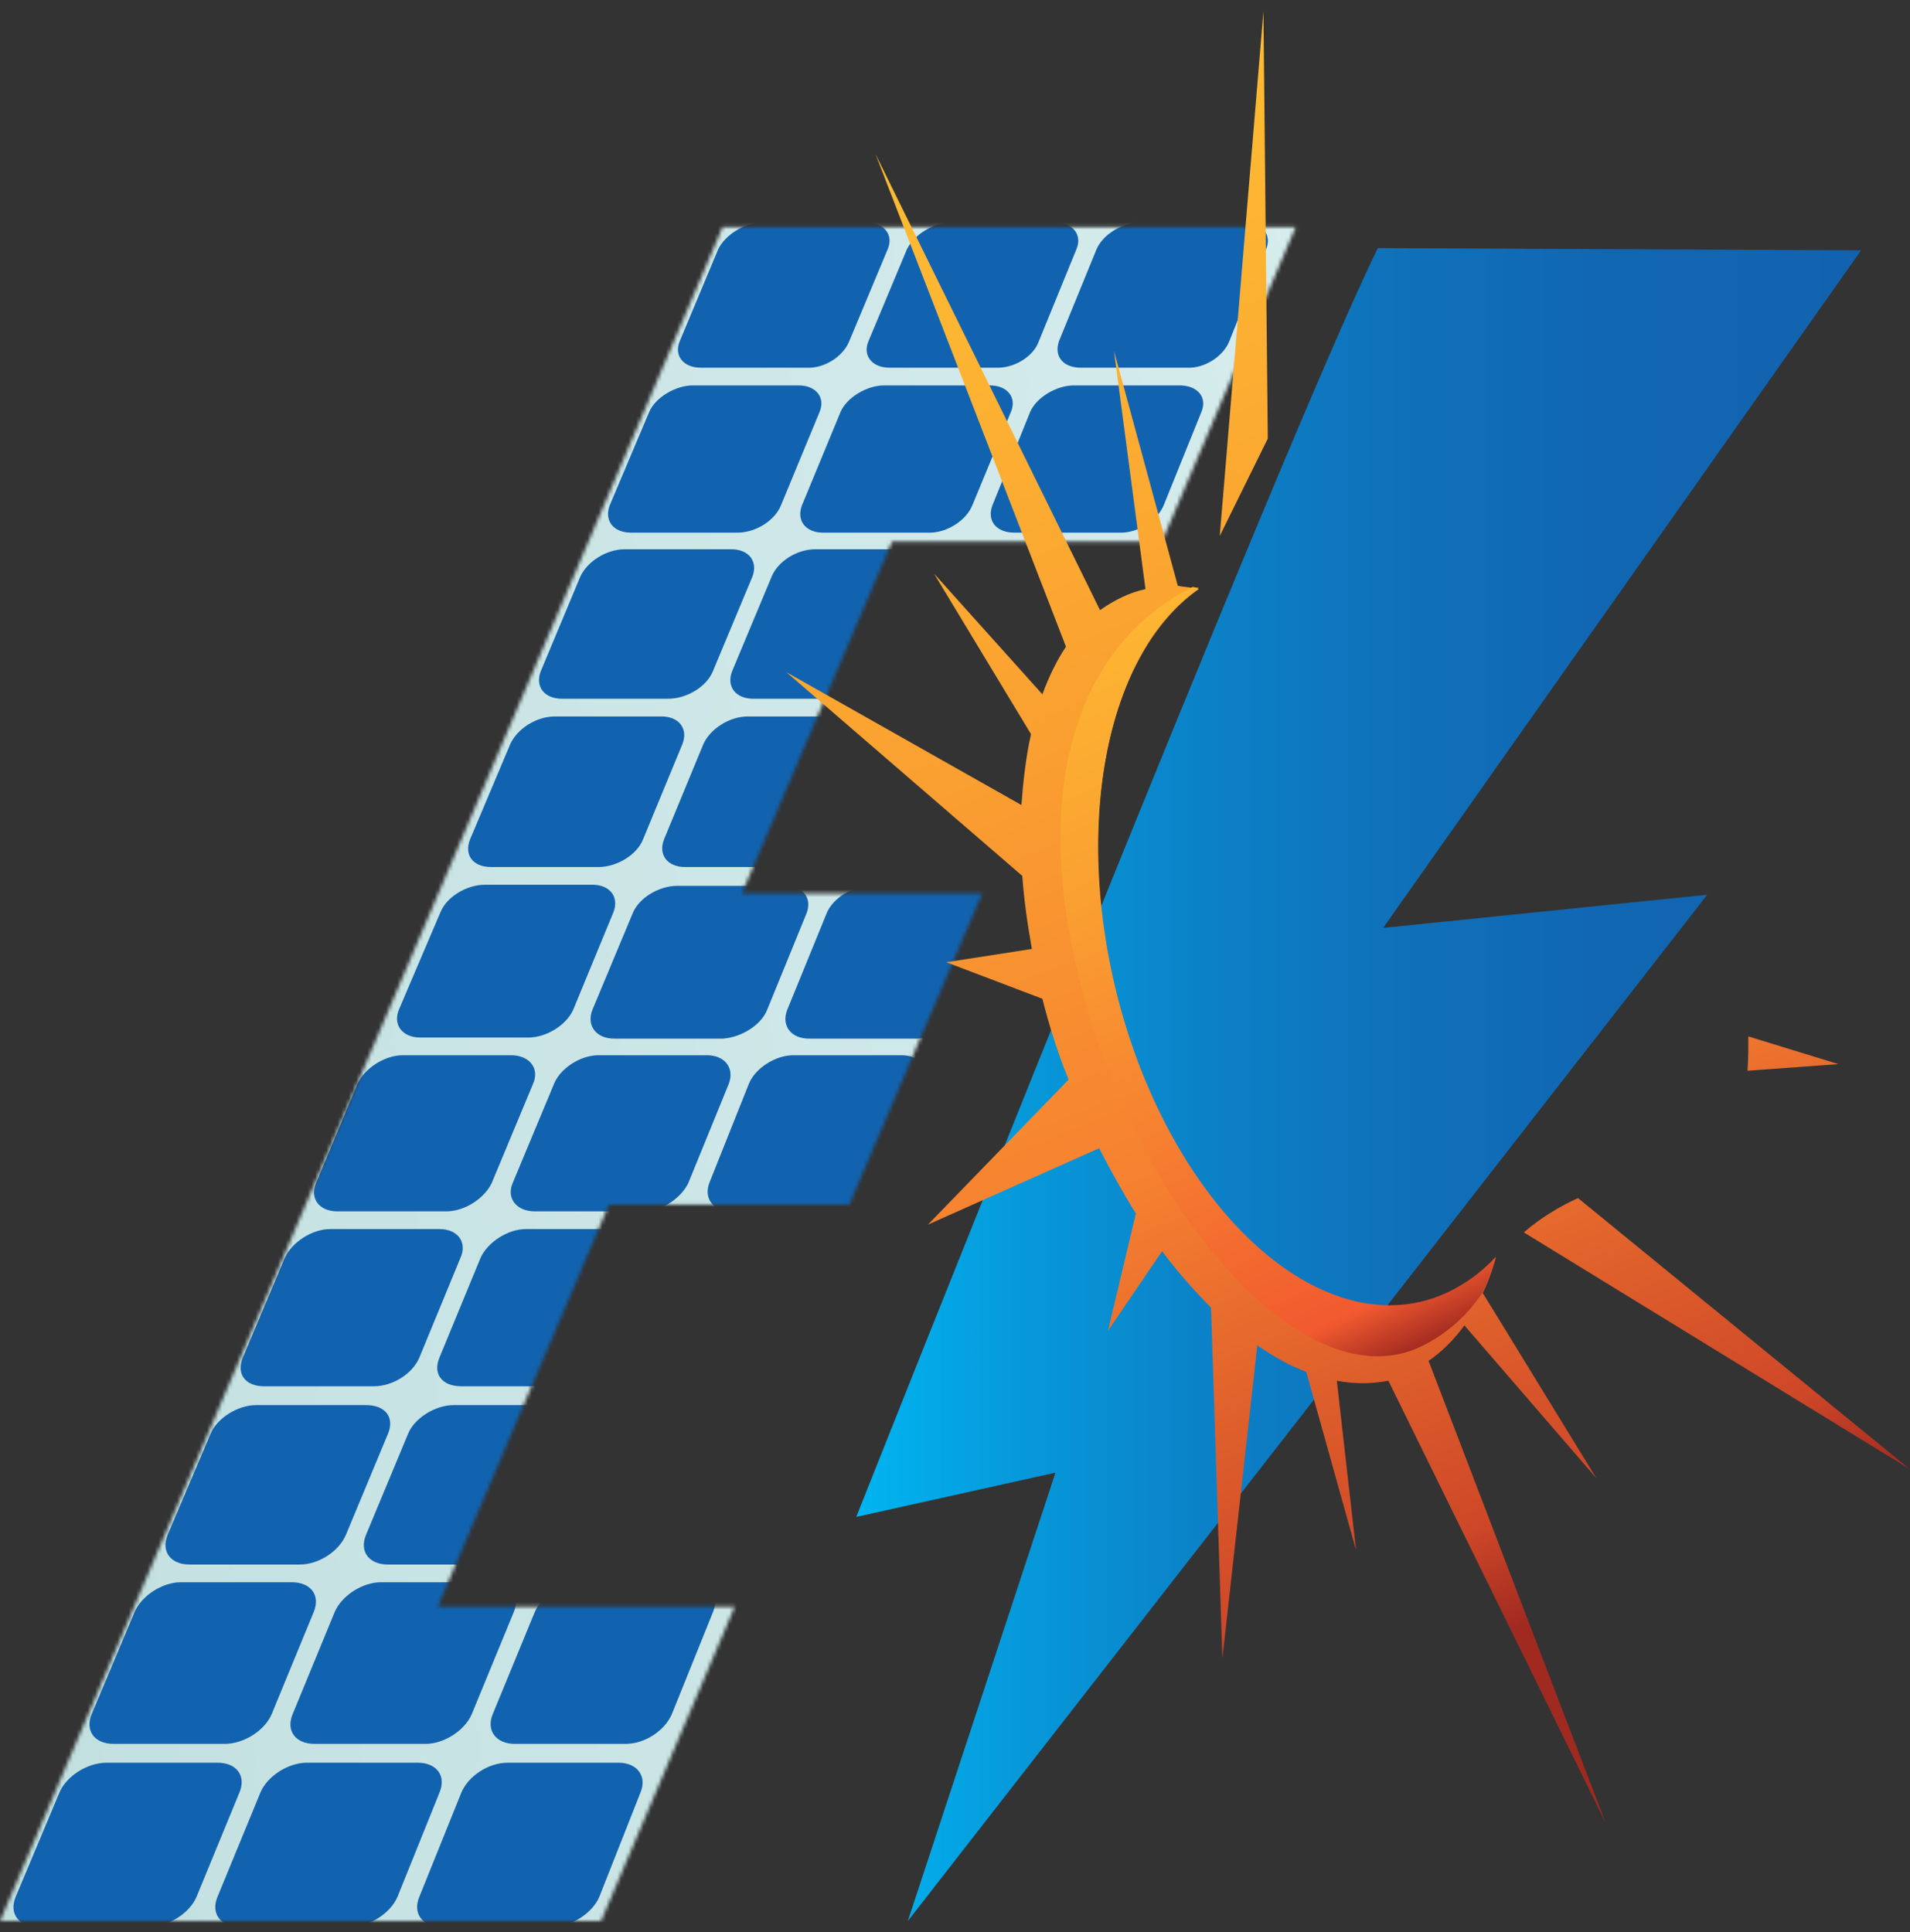 <svg xmlns="http://www.w3.org/2000/svg" width="512" height="518" viewBox="0 0 512 518" fill="none"><rect x="0" y="0" width="512" height="518" fill="#333333" stroke="none"/><g clip-path="url(#clip0_190_1604)"><path d="M498.882 67.111L369.36 66.518C344.767 116.085 229.532 406.664 229.532 406.664L282.934 394.791L243.351 515L457.66 239.856L370.765 248.76L498.882 67.111Z" fill="url(#paint0_linear_190_1604)"></path><mask id="mask0_190_1604" style="mask-type:luminance" maskUnits="userSpaceOnUse" x="0" y="60" width="348" height="455"><path d="M227.659 322.963H163.25L117.343 430.705H196.977L161.142 515H0L193.698 60.878H347.345L311.509 145.173H239.136L198.851 239.559H263.261L227.659 322.963Z" fill="white"></path></mask><g mask="url(#mask0_190_1604)"><path d="M457.426 534.589L640.35 27.042H-181.754L-422.295 534.589H457.426Z" fill="url(#paint1_linear_190_1604)"></path><path d="M381.539 118.757L391.377 93.824C393.016 89.669 390.44 86.404 385.521 86.404H357.181C352.262 86.404 347.109 89.669 345.704 93.824L335.867 118.757C334.227 122.912 336.804 126.177 341.722 126.177H370.297C374.747 125.88 379.9 122.912 381.539 118.757Z" fill="url(#paint2_linear_190_1604)"></path><path d="M364.207 163.278L374.044 137.753C375.684 133.597 372.873 130.332 368.189 130.332H339.614C334.695 130.332 329.543 133.597 327.903 137.753L317.832 162.982C316.192 167.137 318.769 170.402 323.687 170.402H352.262C357.415 170.699 362.567 167.434 364.207 163.278Z" fill="url(#paint3_linear_190_1604)"></path><path d="M346.64 208.394L356.712 182.868C358.351 178.712 355.775 175.448 350.856 175.448H322.282C317.363 175.448 312.21 178.712 310.571 182.868L300.265 208.394C298.626 212.549 301.202 215.814 306.121 215.814H334.93C339.614 215.814 345.001 212.549 346.64 208.394Z" fill="url(#paint4_linear_190_1604)"></path><path d="M380.838 253.806L390.675 227.686C392.314 223.531 389.504 220.266 384.819 220.266H356.011C351.092 220.266 345.939 223.531 344.3 227.686L334.228 253.806C332.589 257.961 335.165 261.523 340.084 261.523H369.127C374.045 261.523 379.198 258.258 380.838 253.806Z" fill="url(#paint5_linear_190_1604)"></path><path d="M328.607 253.806L338.678 227.686C340.318 223.531 337.741 220.266 332.823 220.266H304.014C299.096 220.266 293.943 223.531 292.069 227.686L281.763 253.806C280.124 257.961 282.7 261.523 287.619 261.523H316.662C321.815 261.523 326.967 258.258 328.607 253.806Z" fill="url(#paint6_linear_190_1604)"></path><path d="M65.348 74.828L76.122 50.193C77.761 46.334 75.419 43.07 70.735 43.07H42.394C37.71 43.07 32.323 46.334 30.683 50.193L19.675 74.828C17.801 78.687 20.378 81.952 25.062 81.952H53.403C58.321 81.952 63.708 78.687 65.348 74.828Z" fill="url(#paint7_linear_190_1604)"></path><path d="M14.521 74.828L25.53 50.193C27.403 46.334 24.827 43.07 20.143 43.07H-7.963C-12.648 43.07 -18.035 46.334 -19.909 50.193L-31.151 74.828C-33.025 78.687 -30.448 81.952 -25.764 81.952H2.576C7.261 81.952 12.648 78.687 14.521 74.828Z" fill="url(#paint8_linear_190_1604)"></path><path d="M46.141 118.757L57.149 93.824C58.788 89.669 56.446 86.404 51.762 86.404H23.422C18.737 86.404 13.35 89.669 11.476 93.824L0.468 118.757C-1.406 122.912 1.171 126.177 5.855 126.177H34.43C39.114 125.88 44.501 122.912 46.141 118.757Z" fill="url(#paint9_linear_190_1604)"></path><path d="M-4.919 118.757L6.089 93.824C7.963 89.669 5.386 86.404 0.702 86.404H-27.638C-32.323 86.404 -37.71 89.669 -39.583 93.824L-50.826 118.757C-52.7 122.912 -50.123 126.177 -45.439 126.177H-16.864C-12.18 125.88 -6.793 122.912 -4.919 118.757Z" fill="url(#paint10_linear_190_1604)"></path><path d="M26.702 163.278L37.71 137.753C39.584 133.597 37.007 130.332 32.089 130.332H3.748C-1.17 130.332 -6.323 133.597 -8.197 137.753L-19.439 163.278C-21.313 167.434 -18.736 170.699 -14.052 170.699H14.523C19.675 170.699 25.062 167.434 26.702 163.278Z" fill="url(#paint11_linear_190_1604)"></path><path d="M7.027 208.394L18.269 182.868C20.143 178.712 17.567 175.448 12.648 175.448H-15.927C-20.845 175.448 -26.232 178.712 -28.106 182.868L-39.348 208.394C-41.222 212.549 -38.646 215.814 -33.961 215.814H-5.152C-0.234 215.814 5.387 212.549 7.027 208.394Z" fill="url(#paint12_linear_190_1604)"></path><path d="M-12.882 253.806L-1.64 227.686C0.234 223.531 -2.343 220.266 -7.261 220.266H-35.836C-40.754 220.266 -46.141 223.531 -48.015 227.686L-59.492 253.806C-61.366 257.961 -58.789 261.523 -54.105 261.523H-25.062C-20.143 261.523 -14.522 258.258 -12.882 253.806Z" fill="url(#paint13_linear_190_1604)"></path><path d="M356.711 317.027L366.783 290.61C368.422 286.455 365.846 282.893 360.927 282.893H331.884C326.966 282.893 321.579 286.455 319.939 290.61L309.634 317.027C307.994 321.182 310.57 324.744 315.489 324.744H344.766C349.685 324.744 355.072 321.182 356.711 317.027Z" fill="url(#paint14_linear_190_1604)"></path><path d="M304.012 317.027L314.318 290.61C315.957 286.455 313.381 282.893 308.462 282.893H279.419C274.501 282.893 269.114 286.455 267.474 290.61L256.934 317.027C255.295 321.182 257.871 324.744 262.79 324.744H292.067C296.986 324.744 302.373 321.182 304.012 317.027Z" fill="url(#paint15_linear_190_1604)"></path><path d="M391.611 363.923L401.683 337.21C403.322 333.054 400.512 329.493 395.593 329.493H366.316C361.397 329.493 356.01 333.054 354.371 337.21L344.065 363.923C342.426 368.375 345.002 371.64 350.155 371.64H379.666C384.585 371.64 389.972 368.375 391.611 363.923Z" fill="url(#paint16_linear_190_1604)"></path><path d="M338.677 363.923L348.983 337.21C350.622 333.054 348.046 329.493 342.893 329.493H313.616C308.697 329.493 303.31 333.054 301.671 337.21L291.365 363.923C289.725 368.375 292.302 371.64 297.22 371.64H326.732C331.65 371.64 337.037 368.375 338.677 363.923Z" fill="url(#paint17_linear_190_1604)"></path><path d="M285.745 363.923L296.284 337.21C297.924 333.054 295.347 329.493 290.429 329.493H261.152C256.233 329.493 250.846 333.054 249.207 337.21L238.667 363.923C237.027 368.375 239.604 371.64 244.522 371.64H274.034C278.484 371.64 283.871 368.375 285.745 363.923Z" fill="url(#paint18_linear_190_1604)"></path><path d="M373.577 411.413L383.883 384.403C385.522 379.951 382.712 376.686 377.793 376.686H348.282C343.363 376.686 337.976 380.247 336.336 384.403L325.797 411.413C324.157 415.865 326.734 419.427 331.886 419.427H361.398C366.551 419.427 371.938 415.865 373.577 411.413Z" fill="url(#paint19_linear_190_1604)"></path><path d="M320.409 411.413L330.715 384.403C332.354 379.951 329.778 376.686 324.625 376.686H295.348C290.429 376.686 285.042 380.247 283.168 384.403L272.629 411.413C270.989 415.865 273.566 419.427 278.718 419.427H308.464C313.148 419.427 318.77 415.865 320.409 411.413Z" fill="url(#paint20_linear_190_1604)"></path><path d="M267.008 411.413L277.548 384.403C279.187 379.951 276.611 376.686 271.692 376.686H242.181C237.262 376.686 231.875 380.247 230.001 384.403L219.227 411.413C217.588 415.865 220.164 419.427 225.083 419.427H254.594C259.981 419.427 265.368 415.865 267.008 411.413Z" fill="url(#paint21_linear_190_1604)"></path><path d="M355.543 459.496L365.848 432.19C367.488 427.737 364.677 424.176 359.759 424.176H330.247C325.329 424.176 319.707 427.737 318.068 432.19L307.528 459.496C305.889 463.948 308.465 467.51 313.618 467.51H343.363C348.282 467.51 353.903 463.948 355.543 459.496Z" fill="url(#paint22_linear_190_1604)"></path><path d="M301.908 459.496L312.448 432.19C314.087 427.737 311.511 424.176 306.358 424.176H276.612C271.694 424.176 266.072 427.737 264.433 432.19L253.659 459.496C252.019 463.948 254.596 467.51 259.749 467.51H289.494C294.647 467.51 300.034 463.948 301.908 459.496Z" fill="url(#paint23_linear_190_1604)"></path><path d="M248.27 459.496L259.044 432.19C260.684 427.737 258.107 424.176 252.955 424.176H223.443C218.525 424.176 212.903 427.737 211.264 432.19L200.49 459.496C198.616 463.948 201.427 467.51 206.345 467.51H236.091C241.01 467.51 246.631 463.948 248.27 459.496Z" fill="url(#paint24_linear_190_1604)"></path><path d="M391.143 508.47L401.449 480.57C403.088 476.118 400.278 472.556 395.359 472.556H365.613C360.695 472.556 355.074 476.118 353.434 480.57L342.894 508.47C341.255 512.922 343.831 516.484 348.984 516.484H378.73C383.882 516.484 389.269 512.922 391.143 508.47Z" fill="url(#paint25_linear_190_1604)"></path><path d="M337.039 508.47L347.579 480.57C349.218 476.118 346.642 472.556 341.489 472.556H311.743C306.59 472.556 301.204 476.118 299.564 480.57L289.024 508.47C287.385 512.922 289.961 516.484 295.114 516.484H324.859C330.012 516.484 335.399 512.922 337.039 508.47Z" fill="url(#paint26_linear_190_1604)"></path><path d="M283.169 508.47L293.709 480.57C295.348 476.118 292.772 472.556 287.619 472.556H257.874C252.955 472.556 247.334 476.118 245.694 480.57L234.92 508.47C233.047 512.922 235.857 516.484 241.01 516.484H270.99C275.908 516.484 281.295 512.922 283.169 508.47Z" fill="url(#paint27_linear_190_1604)"></path><path d="M229.298 508.47L240.072 480.57C241.712 476.118 239.135 472.556 233.982 472.556H204.237C199.084 472.556 193.697 476.118 191.823 480.57L180.815 508.47C178.941 512.922 181.752 516.484 186.671 516.484H216.65C221.803 516.484 227.424 512.922 229.298 508.47Z" fill="url(#paint28_linear_190_1604)"></path><path d="M329.546 91.45L339.383 66.814C341.022 62.956 338.446 59.691 333.527 59.691H305.421C300.737 59.691 295.584 62.956 293.945 66.814L283.873 91.45C282.468 95.605 285.044 98.573 289.729 98.573H318.069C322.753 98.87 327.906 95.605 329.546 91.45Z" fill="#1263AF"></path><path d="M278.484 91.45L288.555 66.814C290.195 62.956 287.618 59.691 282.934 59.691H254.828C250.143 59.691 244.991 62.956 243.117 66.814L232.811 91.45C231.172 95.308 233.748 98.573 238.433 98.573H266.773C271.691 98.87 277.078 95.605 278.484 91.45Z" fill="#1263AF"></path><path d="M227.659 91.45L237.964 66.814C239.604 62.956 237.027 59.691 232.343 59.691H204.237C199.553 59.691 194.4 62.956 192.526 66.814L182.221 91.45C180.581 95.308 183.157 98.573 187.842 98.573H216.182C220.866 98.87 226.019 95.605 227.659 91.45Z" fill="#1263AF"></path><path d="M176.833 91.45L187.139 66.814C188.778 62.956 186.202 59.691 181.518 59.691H153.412C148.727 59.691 143.34 62.956 141.701 66.814L131.161 91.45C129.521 95.308 131.864 98.573 136.782 98.573H165.122C169.807 98.87 174.96 95.605 176.833 91.45Z" fill="#1263AF"></path><path d="M125.775 91.45L136.315 66.814C137.954 62.956 135.612 59.691 130.693 59.691H102.587C97.903 59.691 92.516 62.956 90.876 66.814L80.102 91.45C78.463 95.308 80.805 98.573 85.724 98.573H114.064C118.982 98.87 124.135 95.605 125.775 91.45Z" fill="#1263AF"></path><path d="M311.977 135.378L322.048 110.446C323.688 106.587 321.111 103.322 316.193 103.322H287.852C283.168 103.322 277.781 106.587 276.141 110.446L266.07 135.378C264.431 139.533 267.007 142.798 271.926 142.798H300.5C305.184 142.798 310.337 139.533 311.977 135.378Z" fill="#1263AF"></path><path d="M260.684 135.378L270.99 110.446C272.629 106.587 270.053 103.322 265.368 103.322H237.028C232.344 103.322 226.957 106.587 225.317 110.446L215.012 135.378C213.372 139.533 215.948 142.798 220.633 142.798H249.207C253.892 142.798 259.044 139.533 260.684 135.378Z" fill="#1263AF"></path><path d="M209.39 135.378L219.695 110.446C221.335 106.587 218.759 103.322 214.074 103.322H185.734C181.05 103.322 175.663 106.587 174.023 110.446L163.483 135.378C161.844 139.533 164.42 142.798 169.104 142.798H197.679C202.598 142.798 207.75 139.533 209.39 135.378Z" fill="#1263AF"></path><path d="M158.33 135.378L168.87 110.446C170.51 106.587 167.933 103.322 163.249 103.322H134.908C130.224 103.322 124.837 106.587 123.198 110.446L112.424 135.378C110.784 139.533 113.126 142.798 118.045 142.798H146.385C151.304 142.798 156.457 139.533 158.33 135.378Z" fill="#1263AF"></path><path d="M107.038 135.378L117.812 110.446C119.452 106.587 117.11 103.322 112.191 103.322H83.851C79.166 103.322 73.779 106.587 72.14 110.446L61.132 135.378C59.258 139.533 61.834 142.798 66.753 142.798H95.327C100.012 142.798 105.399 139.533 107.038 135.378Z" fill="#1263AF"></path><path d="M294.177 179.9L304.248 154.671C305.887 150.515 303.311 147.25 298.393 147.25H269.818C265.134 147.25 259.747 150.515 258.107 154.671L247.802 179.9C246.162 184.055 248.738 187.32 253.657 187.32H282.232C287.15 187.32 292.537 184.055 294.177 179.9Z" fill="#1263AF"></path><path d="M242.648 179.9L252.954 154.671C254.593 150.515 252.017 147.25 247.098 147.25H218.524C213.605 147.25 208.453 150.515 206.813 154.671L196.273 179.9C194.634 184.055 197.21 187.32 201.894 187.32H230.469C235.622 187.32 241.009 184.055 242.648 179.9Z" fill="#1263AF"></path><path d="M191.12 179.9L201.66 154.671C203.299 150.515 200.723 147.25 196.039 147.25H167.464C162.546 147.25 157.393 150.515 155.519 154.671L144.979 179.9C143.34 184.055 145.916 187.32 150.601 187.32H179.175C184.094 187.32 189.481 184.055 191.12 179.9Z" fill="#1263AF"></path><path d="M139.594 179.9L150.368 154.671C152.007 150.515 149.665 147.25 144.747 147.25H116.172C111.253 147.25 106.101 150.515 104.227 154.671L93.453 179.9C91.579 184.055 94.156 187.32 99.074 187.32H127.649C132.567 187.32 137.72 184.055 139.594 179.9Z" fill="#1263AF"></path><path d="M88.065 179.9L98.839 154.671C100.713 150.515 98.137 147.25 93.218 147.25H64.644C59.725 147.25 54.572 150.515 52.698 154.671L41.69 179.9C39.816 184.055 42.393 187.32 47.311 187.32H75.886C80.805 187.32 86.192 184.055 88.065 179.9Z" fill="#1263AF"></path><path d="M276.141 225.015L286.446 199.489C288.086 195.334 285.509 192.069 280.591 192.069H252.016C247.098 192.069 241.945 195.334 240.305 199.489L230 225.015C228.36 229.17 230.937 232.435 235.855 232.435H264.664C269.114 232.435 274.501 229.17 276.141 225.015Z" fill="#1263AF"></path><path d="M224.38 225.015L234.92 199.489C236.559 195.334 233.983 192.069 229.064 192.069H200.49C195.571 192.069 190.418 195.334 188.545 199.489L178.005 225.015C176.365 229.17 178.942 232.435 183.626 232.435H212.435C217.353 232.435 222.506 229.17 224.38 225.015Z" fill="#1263AF"></path><path d="M172.383 225.015L182.922 199.489C184.562 195.334 181.986 192.069 177.301 192.069H148.727C143.808 192.069 138.655 195.334 136.782 199.489L126.008 225.015C124.368 229.17 126.71 232.435 131.629 232.435H160.438C165.356 232.435 170.743 229.17 172.383 225.015Z" fill="#1263AF"></path><path d="M120.623 225.015L131.397 199.489C133.036 195.334 130.694 192.069 125.775 192.069H96.967C92.048 192.069 86.661 195.334 85.022 199.489L74.013 225.015C72.14 229.17 74.716 232.435 79.635 232.435H108.443C113.362 232.435 118.749 229.17 120.623 225.015Z" fill="#1263AF"></path><path d="M68.624 225.015L79.632 199.489C81.506 195.334 78.929 192.069 74.011 192.069H45.436C40.518 192.069 35.131 195.334 33.491 199.489L22.249 225.015C20.375 229.17 22.951 232.435 27.87 232.435H56.679C61.597 232.435 66.984 229.17 68.624 225.015Z" fill="#1263AF"></path><path d="M257.872 270.724L268.177 244.901C269.817 240.746 267.24 237.481 262.322 237.481H233.513C228.594 237.481 223.207 240.746 221.568 244.901L211.028 270.724C209.389 274.879 211.965 278.441 216.884 278.441H245.927C250.845 278.144 256.232 274.879 257.872 270.724Z" fill="#1263AF"></path><path d="M205.642 270.724L216.182 244.901C217.821 240.746 215.245 237.481 210.326 237.481H181.518C176.599 237.481 171.212 240.746 169.573 244.901L158.799 270.724C157.159 274.879 159.735 278.441 164.654 278.441H193.697C198.616 278.144 204.003 274.879 205.642 270.724Z" fill="#1263AF"></path><path d="M153.646 270.724L164.42 244.605C166.06 240.449 163.483 237.184 158.799 237.184H129.99C125.072 237.184 119.685 240.449 118.045 244.605L107.037 270.427C105.163 274.583 107.739 278.144 112.658 278.144H141.701C146.385 278.144 151.772 274.879 153.646 270.724Z" fill="#1263AF"></path><path d="M101.415 270.724L112.423 244.901C114.297 240.746 111.72 237.481 106.802 237.481H77.993C73.075 237.481 67.688 240.746 66.048 244.901L55.04 270.724C53.166 274.879 55.742 278.441 60.661 278.441H89.704C94.154 278.144 99.541 274.879 101.415 270.724Z" fill="#1263AF"></path><path d="M49.185 270.724L60.193 244.605C62.067 240.449 59.491 237.184 54.572 237.184H25.763C20.845 237.184 15.458 240.449 13.584 244.605L2.342 270.427C0.468 274.583 3.044 278.144 7.963 278.144H37.006C41.924 278.144 47.545 274.879 49.185 270.724Z" fill="#1263AF"></path><path d="M237.026 317.027L247.566 290.61C249.205 286.455 246.629 282.893 241.71 282.893H212.667C207.749 282.893 202.362 286.455 200.722 290.61L190.182 317.027C188.543 321.182 191.119 324.744 196.038 324.744H225.315C229.999 324.744 235.386 321.182 237.026 317.027Z" fill="#1263AF"></path><path d="M184.563 317.027L195.337 290.61C196.976 286.455 194.4 282.893 189.481 282.893H160.438C155.52 282.893 150.133 286.455 148.493 290.61L137.485 317.027C135.611 321.182 138.422 324.744 143.34 324.744H172.618C177.302 324.744 182.689 321.182 184.563 317.027Z" fill="#1263AF"></path><path d="M131.864 317.027L142.872 290.61C144.746 286.455 141.935 282.893 137.016 282.893H107.973C103.055 282.893 97.668 286.455 95.794 290.61L84.786 317.027C82.912 321.182 85.489 324.744 90.407 324.744H119.684C124.603 324.744 129.99 321.182 131.864 317.027Z" fill="#1263AF"></path><path d="M79.164 317.027L90.407 290.61C92.281 286.455 89.704 282.893 84.786 282.893H55.508C50.59 282.893 45.203 286.455 43.329 290.61L32.087 317.027C30.213 321.182 32.789 324.744 37.708 324.744H66.985C71.904 324.744 77.525 321.182 79.164 317.027Z" fill="#1263AF"></path><path d="M26.7 317.027L37.942 290.61C39.816 286.455 37.239 282.893 32.321 282.893H3.278C-1.641 282.893 -7.028 286.455 -8.902 290.61L-20.378 317.027C-22.252 321.182 -19.675 324.744 -14.757 324.744H14.52C19.439 324.744 24.826 321.182 26.7 317.027Z" fill="#1263AF"></path><path d="M218.291 363.923L229.065 337.21C230.705 333.054 228.128 329.493 223.21 329.493H193.932C189.014 329.493 183.627 333.054 181.753 337.21L170.979 363.923C169.105 368.375 171.916 371.64 176.835 371.64H206.346C211.03 371.64 216.652 368.375 218.291 363.923Z" fill="#1263AF"></path><path d="M165.358 363.923L176.132 337.21C178.006 333.054 175.195 329.493 170.276 329.493H140.999C136.081 329.493 130.694 333.054 128.82 337.21L117.812 363.923C115.938 368.375 118.514 371.64 123.667 371.64H153.178C158.097 371.64 163.484 368.375 165.358 363.923Z" fill="#1263AF"></path><path d="M112.424 363.923L123.432 337.21C125.306 333.054 122.73 329.493 117.811 329.493H88.534C83.615 329.493 78.228 333.054 76.355 337.21L65.112 363.923C63.238 368.375 65.815 371.64 70.733 371.64H100.245C105.163 371.64 110.55 368.375 112.424 363.923Z" fill="#1263AF"></path><path d="M59.49 363.923L70.733 337.21C72.607 333.054 70.03 329.493 65.112 329.493H35.834C30.916 329.493 25.295 333.054 23.655 337.21L12.178 363.923C10.305 368.375 12.881 371.64 17.8 371.64H47.077C52.23 371.64 57.617 368.375 59.49 363.923Z" fill="#1263AF"></path><path d="M6.558 363.923L18.034 337.21C19.908 333.054 17.332 329.493 12.413 329.493H-16.864C-21.783 329.493 -27.404 333.054 -29.278 337.21L-40.989 363.923C-42.862 368.375 -40.286 371.64 -35.367 371.64H-5.856C-0.937 371.64 4.684 368.375 6.558 363.923Z" fill="#1263AF"></path><path d="M199.318 411.413L210.092 384.403C211.732 379.951 209.155 376.686 204.237 376.686H174.725C169.807 376.686 164.186 380.247 162.546 384.403L151.538 411.413C149.664 415.865 152.475 419.427 157.393 419.427H186.905C192.057 419.427 197.444 415.865 199.318 411.413Z" fill="#1263AF"></path><path d="M145.917 411.413L156.925 384.403C158.799 379.951 155.989 376.686 151.07 376.686H121.559C116.64 376.686 111.019 380.247 109.379 384.403L98.137 411.413C96.263 415.865 98.84 419.427 103.992 419.427H133.738C138.656 419.427 144.278 415.865 145.917 411.413Z" fill="#1263AF"></path><path d="M92.748 411.413L103.991 384.403C105.864 379.951 103.288 376.686 98.135 376.686H68.624C63.705 376.686 58.084 380.247 56.445 384.403L44.968 411.413C43.094 415.865 45.67 419.427 50.823 419.427H80.335C85.487 419.427 90.874 415.865 92.748 411.413Z" fill="#1263AF"></path><path d="M39.582 411.413L51.059 384.403C52.932 379.951 50.356 376.686 45.437 376.686H15.692C10.773 376.686 5.152 380.247 3.278 384.403L-8.199 411.413C-10.072 415.865 -7.496 419.427 -2.577 419.427H26.934C32.087 419.427 37.708 415.865 39.582 411.413Z" fill="#1263AF"></path><path d="M180.112 459.496L191.12 432.19C192.994 427.737 190.183 424.176 185.265 424.176H155.753C150.835 424.176 145.214 427.737 143.34 432.19L132.097 459.496C130.224 463.948 133.034 467.51 137.953 467.51H167.698C172.851 467.51 178.238 463.948 180.112 459.496Z" fill="#1263AF"></path><path d="M126.477 459.496L137.719 432.19C139.593 427.737 136.782 424.176 131.864 424.176H102.118C97.2 424.176 91.579 427.737 89.705 432.19L78.462 459.496C76.588 463.948 79.165 467.51 84.317 467.51H114.063C118.982 467.51 124.603 463.948 126.477 459.496Z" fill="#1263AF"></path><path d="M72.842 459.496L84.084 432.19C85.958 427.737 83.382 424.176 78.229 424.176H48.483C43.565 424.176 37.943 427.737 36.07 432.19L24.593 459.496C22.719 463.948 25.296 467.51 30.448 467.51H60.194C65.347 467.51 70.968 463.948 72.842 459.496Z" fill="#1263AF"></path><path d="M19.205 459.496L30.681 432.19C32.555 427.737 29.979 424.176 25.06 424.176H-4.685C-9.604 424.176 -15.225 427.737 -17.099 432.19L-28.81 459.496C-30.684 463.948 -28.107 467.51 -23.189 467.51H6.557C11.71 467.51 17.331 463.948 19.205 459.496Z" fill="#1263AF"></path><path d="M160.672 508.47L171.68 480.57C173.554 476.118 170.743 472.556 165.825 472.556H136.079C130.926 472.556 125.539 476.118 123.665 480.57L112.423 508.47C110.549 512.922 113.126 516.484 118.278 516.484H148.258C153.177 516.484 158.798 512.922 160.672 508.47Z" fill="#1263AF"></path><path d="M106.569 508.47L117.812 480.57C119.685 476.118 117.109 472.556 111.956 472.556H82.211C77.292 472.556 71.671 476.118 69.797 480.57L58.32 508.47C56.447 512.922 59.023 516.484 64.176 516.484H94.156C99.074 516.484 104.696 512.922 106.569 508.47Z" fill="#1263AF"></path><path d="M52.699 508.47L64.176 480.57C66.049 476.118 63.473 472.556 58.32 472.556H28.575C23.422 472.556 17.801 476.118 15.927 480.57L4.216 508.47C2.342 512.922 4.919 516.484 10.071 516.484H40.051C45.204 516.484 50.825 512.922 52.699 508.47Z" fill="#1263AF"></path><path d="M-1.171 508.47L10.54 480.57C12.414 476.118 9.838 472.556 4.685 472.556H-25.295C-30.448 472.556 -36.069 476.118 -37.943 480.57L-49.888 508.47C-51.762 512.922 -49.185 516.484 -44.267 516.484H-14.287C-8.9 516.484 -3.279 512.922 -1.171 508.47Z" fill="#1263AF"></path></g><path d="M338.68 3L326.969 143.689L339.851 117.569L338.68 3ZM382.947 364.813C386.46 362.439 389.739 359.174 392.55 355.315L427.917 396.275L397.702 347.005L397.468 346.708C398.874 343.74 400.045 340.475 400.982 337.21C397.702 340.475 394.189 343.443 390.442 345.521C360.462 362.142 321.582 333.351 303.547 280.816C285.981 230.358 294.178 176.932 321.348 157.936L319.708 157.639C318.303 157.342 317.132 157.342 315.726 157.045L298.628 94.121L307.06 157.936C302.844 158.826 298.628 160.904 294.881 163.575L234.687 41.289L285.746 173.37C283.17 177.228 281.062 181.681 279.423 186.133L250.38 153.78L276.378 196.818C274.972 203.051 274.27 209.581 273.801 215.814L210.797 180.197L274.036 234.81C274.504 241.34 275.441 247.87 276.612 254.399L253.659 257.961L279.423 267.756C281.296 275.176 283.639 282.597 286.449 289.423L248.74 328.305L294.647 307.825C297.692 313.762 300.971 319.698 304.484 325.337L296.989 356.799L311.51 335.429C315.492 340.772 319.942 345.817 324.627 350.566L327.671 444.656L337.04 360.658C341.256 363.626 345.472 366.001 350.156 367.781L363.507 415.568L358.354 370.156C363.038 371.046 367.488 371.046 372.173 370.156L430.493 488.881L382.947 364.813ZM422.998 321.182C417.845 323.556 412.927 326.525 408.476 330.383L512.001 393.901L422.998 321.182ZM468.67 277.848C468.67 280.816 468.67 284.081 468.436 287.049L492.795 285.268L468.67 277.848Z" fill="url(#paint29_linear_190_1604)"></path><path d="M397.469 346.411C392.785 353.534 386.461 358.58 379.668 361.548C348.283 374.608 305.187 323.26 289.963 265.085C275.207 208.987 290.432 171.886 319.709 157.342L321.348 157.639C294.179 176.635 286.216 230.061 303.548 280.519C321.817 333.054 360.697 361.845 390.442 345.224C394.19 343.146 397.703 340.475 400.982 336.913C400.045 340.178 398.874 343.443 397.469 346.411Z" fill="url(#paint30_linear_190_1604)"></path></g><defs><linearGradient id="paint0_linear_190_1604" x1="229.532" y1="290.759" x2="499.163" y2="290.759" gradientUnits="userSpaceOnUse"><stop stop-color="#00B5F1"></stop><stop offset="0.15" stop-color="#069BDC"></stop><stop offset="0.34" stop-color="#0B82C8"></stop><stop offset="0.54" stop-color="#0F71BA"></stop><stop offset="0.75" stop-color="#1166B2"></stop><stop offset="1" stop-color="#1263AF"></stop></linearGradient><linearGradient id="paint1_linear_190_1604" x1="-380.229" y1="425.378" x2="612.668" y2="306.742" gradientUnits="userSpaceOnUse"><stop offset="0.01" stop-color="#B0D4D3"></stop><stop offset="0.99" stop-color="#E1F3F5"></stop></linearGradient><linearGradient id="paint2_linear_190_1604" x1="-36.531" y1="-99.148" x2="408.689" y2="452.852" gradientUnits="userSpaceOnUse"><stop offset="0.01" stop-color="#2E4C98"></stop><stop offset="0.99" stop-color="#5B8BC0"></stop></linearGradient><linearGradient id="paint3_linear_190_1604" x1="-77.046" y1="-66.767" x2="371.939" y2="489.898" gradientUnits="userSpaceOnUse"><stop offset="0.01" stop-color="#2E4C98"></stop><stop offset="0.99" stop-color="#5B8BC0"></stop></linearGradient><linearGradient id="paint4_linear_190_1604" x1="-118.464" y1="-33.822" x2="334.375" y2="527.606" gradientUnits="userSpaceOnUse"><stop offset="0.01" stop-color="#2E4C98"></stop><stop offset="0.99" stop-color="#5B8BC0"></stop></linearGradient><linearGradient id="paint5_linear_190_1604" x1="-144.788" y1="-19.516" x2="313.449" y2="548.612" gradientUnits="userSpaceOnUse"><stop offset="0.01" stop-color="#2E4C98"></stop><stop offset="0.99" stop-color="#5B8BC0"></stop></linearGradient><linearGradient id="paint6_linear_190_1604" x1="-160.288" y1="-0.688" x2="296.431" y2="565.559" gradientUnits="userSpaceOnUse"><stop offset="0.01" stop-color="#2E4C98"></stop><stop offset="0.99" stop-color="#5B8BC0"></stop></linearGradient><linearGradient id="paint7_linear_190_1604" x1="-104.991" y1="-15.971" x2="327.109" y2="519.754" gradientUnits="userSpaceOnUse"><stop offset="0.01" stop-color="#2E4C98"></stop><stop offset="0.2" stop-color="#3C60A5"></stop><stop offset="0.49" stop-color="#4D78B4"></stop><stop offset="0.76" stop-color="#5786BD"></stop><stop offset="0.99" stop-color="#5B8BC0"></stop></linearGradient><linearGradient id="paint8_linear_190_1604" x1="-122.337" y1="1.148" x2="308.343" y2="535.11" gradientUnits="userSpaceOnUse"><stop offset="0.01" stop-color="#2E4C98"></stop><stop offset="0.2" stop-color="#3C60A5"></stop><stop offset="0.49" stop-color="#4D78B4"></stop><stop offset="0.76" stop-color="#5786BD"></stop><stop offset="0.99" stop-color="#5B8BC0"></stop></linearGradient><linearGradient id="paint9_linear_190_1604" x1="-144.61" y1="17.275" x2="291.089" y2="557.446" gradientUnits="userSpaceOnUse"><stop offset="0.01" stop-color="#2E4C98"></stop><stop offset="0.2" stop-color="#3C60A5"></stop><stop offset="0.49" stop-color="#4D78B4"></stop><stop offset="0.76" stop-color="#5786BD"></stop><stop offset="0.99" stop-color="#5B8BC0"></stop></linearGradient><linearGradient id="paint10_linear_190_1604" x1="-161.968" y1="34.623" x2="272.283" y2="573.011" gradientUnits="userSpaceOnUse"><stop offset="0.01" stop-color="#2E4C98"></stop><stop offset="0.2" stop-color="#3C60A5"></stop><stop offset="0.49" stop-color="#4D78B4"></stop><stop offset="0.76" stop-color="#5786BD"></stop><stop offset="0.99" stop-color="#5B8BC0"></stop></linearGradient><linearGradient id="paint11_linear_190_1604" x1="-184.876" y1="50.936" x2="254.463" y2="595.627" gradientUnits="userSpaceOnUse"><stop offset="0.01" stop-color="#2E4C98"></stop><stop offset="0.2" stop-color="#3C60A5"></stop><stop offset="0.49" stop-color="#4D78B4"></stop><stop offset="0.76" stop-color="#5786BD"></stop><stop offset="0.99" stop-color="#5B8BC0"></stop></linearGradient><linearGradient id="paint12_linear_190_1604" x1="-225.9" y1="85.09" x2="217.15" y2="634.388" gradientUnits="userSpaceOnUse"><stop offset="0.01" stop-color="#2E4C98"></stop><stop offset="0.2" stop-color="#3C60A5"></stop><stop offset="0.49" stop-color="#4D78B4"></stop><stop offset="0.76" stop-color="#5786BD"></stop><stop offset="0.99" stop-color="#5B8BC0"></stop></linearGradient><linearGradient id="paint13_linear_190_1604" x1="-267.221" y1="119.395" x2="179.583" y2="673.342" gradientUnits="userSpaceOnUse"><stop offset="0.01" stop-color="#2E4C98"></stop><stop offset="0.2" stop-color="#3C60A5"></stop><stop offset="0.49" stop-color="#4D78B4"></stop><stop offset="0.76" stop-color="#5786BD"></stop><stop offset="0.99" stop-color="#5B8BC0"></stop></linearGradient><linearGradient id="paint14_linear_190_1604" x1="-202.968" y1="25.971" x2="260.691" y2="600.835" gradientUnits="userSpaceOnUse"><stop offset="0.01" stop-color="#2E4C98"></stop><stop offset="0.99" stop-color="#5B8BC0"></stop></linearGradient><linearGradient id="paint15_linear_190_1604" x1="-218.363" y1="45.074" x2="243.757" y2="618.021" gradientUnits="userSpaceOnUse"><stop offset="0.01" stop-color="#2E4C98"></stop><stop offset="0.99" stop-color="#5B8BC0"></stop></linearGradient><linearGradient id="paint16_linear_190_1604" x1="-231.438" y1="40.376" x2="237.87" y2="622.231" gradientUnits="userSpaceOnUse"><stop offset="0.01" stop-color="#2E4C98"></stop><stop offset="0.99" stop-color="#5B8BC0"></stop></linearGradient><linearGradient id="paint17_linear_190_1604" x1="-246.413" y1="59.748" x2="221.333" y2="639.656" gradientUnits="userSpaceOnUse"><stop offset="0.01" stop-color="#2E4C98"></stop><stop offset="0.99" stop-color="#5B8BC0"></stop></linearGradient><linearGradient id="paint18_linear_190_1604" x1="-261.605" y1="78.965" x2="204.557" y2="656.924" gradientUnits="userSpaceOnUse"><stop offset="0.01" stop-color="#2E4C98"></stop><stop offset="0.99" stop-color="#5B8BC0"></stop></linearGradient><linearGradient id="paint19_linear_190_1604" x1="-275.705" y1="74.35" x2="197.772" y2="661.364" gradientUnits="userSpaceOnUse"><stop offset="0.01" stop-color="#2E4C98"></stop><stop offset="0.99" stop-color="#5B8BC0"></stop></linearGradient><linearGradient id="paint20_linear_190_1604" x1="-290.626" y1="93.956" x2="181.248" y2="678.983" gradientUnits="userSpaceOnUse"><stop offset="0.01" stop-color="#2E4C98"></stop><stop offset="0.99" stop-color="#5B8BC0"></stop></linearGradient><linearGradient id="paint21_linear_190_1604" x1="-305.872" y1="113.477" x2="164.409" y2="696.538" gradientUnits="userSpaceOnUse"><stop offset="0.01" stop-color="#2E4C98"></stop><stop offset="0.99" stop-color="#5B8BC0"></stop></linearGradient><linearGradient id="paint22_linear_190_1604" x1="-320.429" y1="108.521" x2="157.258" y2="700.759" gradientUnits="userSpaceOnUse"><stop offset="0.01" stop-color="#2E4C98"></stop><stop offset="0.99" stop-color="#5B8BC0"></stop></linearGradient><linearGradient id="paint23_linear_190_1604" x1="-335.327" y1="128.37" x2="140.742" y2="718.611" gradientUnits="userSpaceOnUse"><stop offset="0.01" stop-color="#2E4C98"></stop><stop offset="0.99" stop-color="#5B8BC0"></stop></linearGradient><linearGradient id="paint24_linear_190_1604" x1="-350.399" y1="148.037" x2="124.073" y2="736.283" gradientUnits="userSpaceOnUse"><stop offset="0.01" stop-color="#2E4C98"></stop><stop offset="0.99" stop-color="#5B8BC0"></stop></linearGradient><linearGradient id="paint25_linear_190_1604" x1="-351.549" y1="123.015" x2="132.077" y2="722.609" gradientUnits="userSpaceOnUse"><stop offset="0.01" stop-color="#2E4C98"></stop><stop offset="0.99" stop-color="#5B8BC0"></stop></linearGradient><linearGradient id="paint26_linear_190_1604" x1="-366.059" y1="143.18" x2="115.923" y2="740.748" gradientUnits="userSpaceOnUse"><stop offset="0.01" stop-color="#2E4C98"></stop><stop offset="0.99" stop-color="#5B8BC0"></stop></linearGradient><linearGradient id="paint27_linear_190_1604" x1="-380.894" y1="163.295" x2="99.451" y2="758.828" gradientUnits="userSpaceOnUse"><stop offset="0.01" stop-color="#2E4C98"></stop><stop offset="0.99" stop-color="#5B8BC0"></stop></linearGradient><linearGradient id="paint28_linear_190_1604" x1="-395.936" y1="183.237" x2="82.766" y2="776.747" gradientUnits="userSpaceOnUse"><stop offset="0.01" stop-color="#2E4C98"></stop><stop offset="0.99" stop-color="#5B8BC0"></stop></linearGradient><linearGradient id="paint29_linear_190_1604" x1="219.463" y1="-127.003" x2="443.648" y2="421.97" gradientUnits="userSpaceOnUse"><stop stop-color="#FFC632"></stop><stop offset="0.17" stop-color="#FEC232"></stop><stop offset="0.36" stop-color="#FDB532"></stop><stop offset="0.55" stop-color="#FA9F31"></stop><stop offset="0.75" stop-color="#F68030"></stop><stop offset="0.95" stop-color="#CE4728"></stop><stop offset="1" stop-color="#A02920"></stop></linearGradient><linearGradient id="paint30_linear_190_1604" x1="267.478" y1="54.052" x2="405.986" y2="350.124" gradientUnits="userSpaceOnUse"><stop stop-color="#FFC632"></stop><stop offset="0.17" stop-color="#FEC232"></stop><stop offset="0.245" stop-color="#FEBD32"></stop><stop offset="0.36" stop-color="#FDB532"></stop><stop offset="0.55" stop-color="#FA9F31"></stop><stop offset="0.75" stop-color="#F68030"></stop><stop offset="0.95" stop-color="#F15A2F"></stop><stop offset="1" stop-color="#A02920"></stop></linearGradient><clipPath id="clip0_190_1604"><rect width="512" height="518" fill="white"></rect></clipPath></defs></svg>